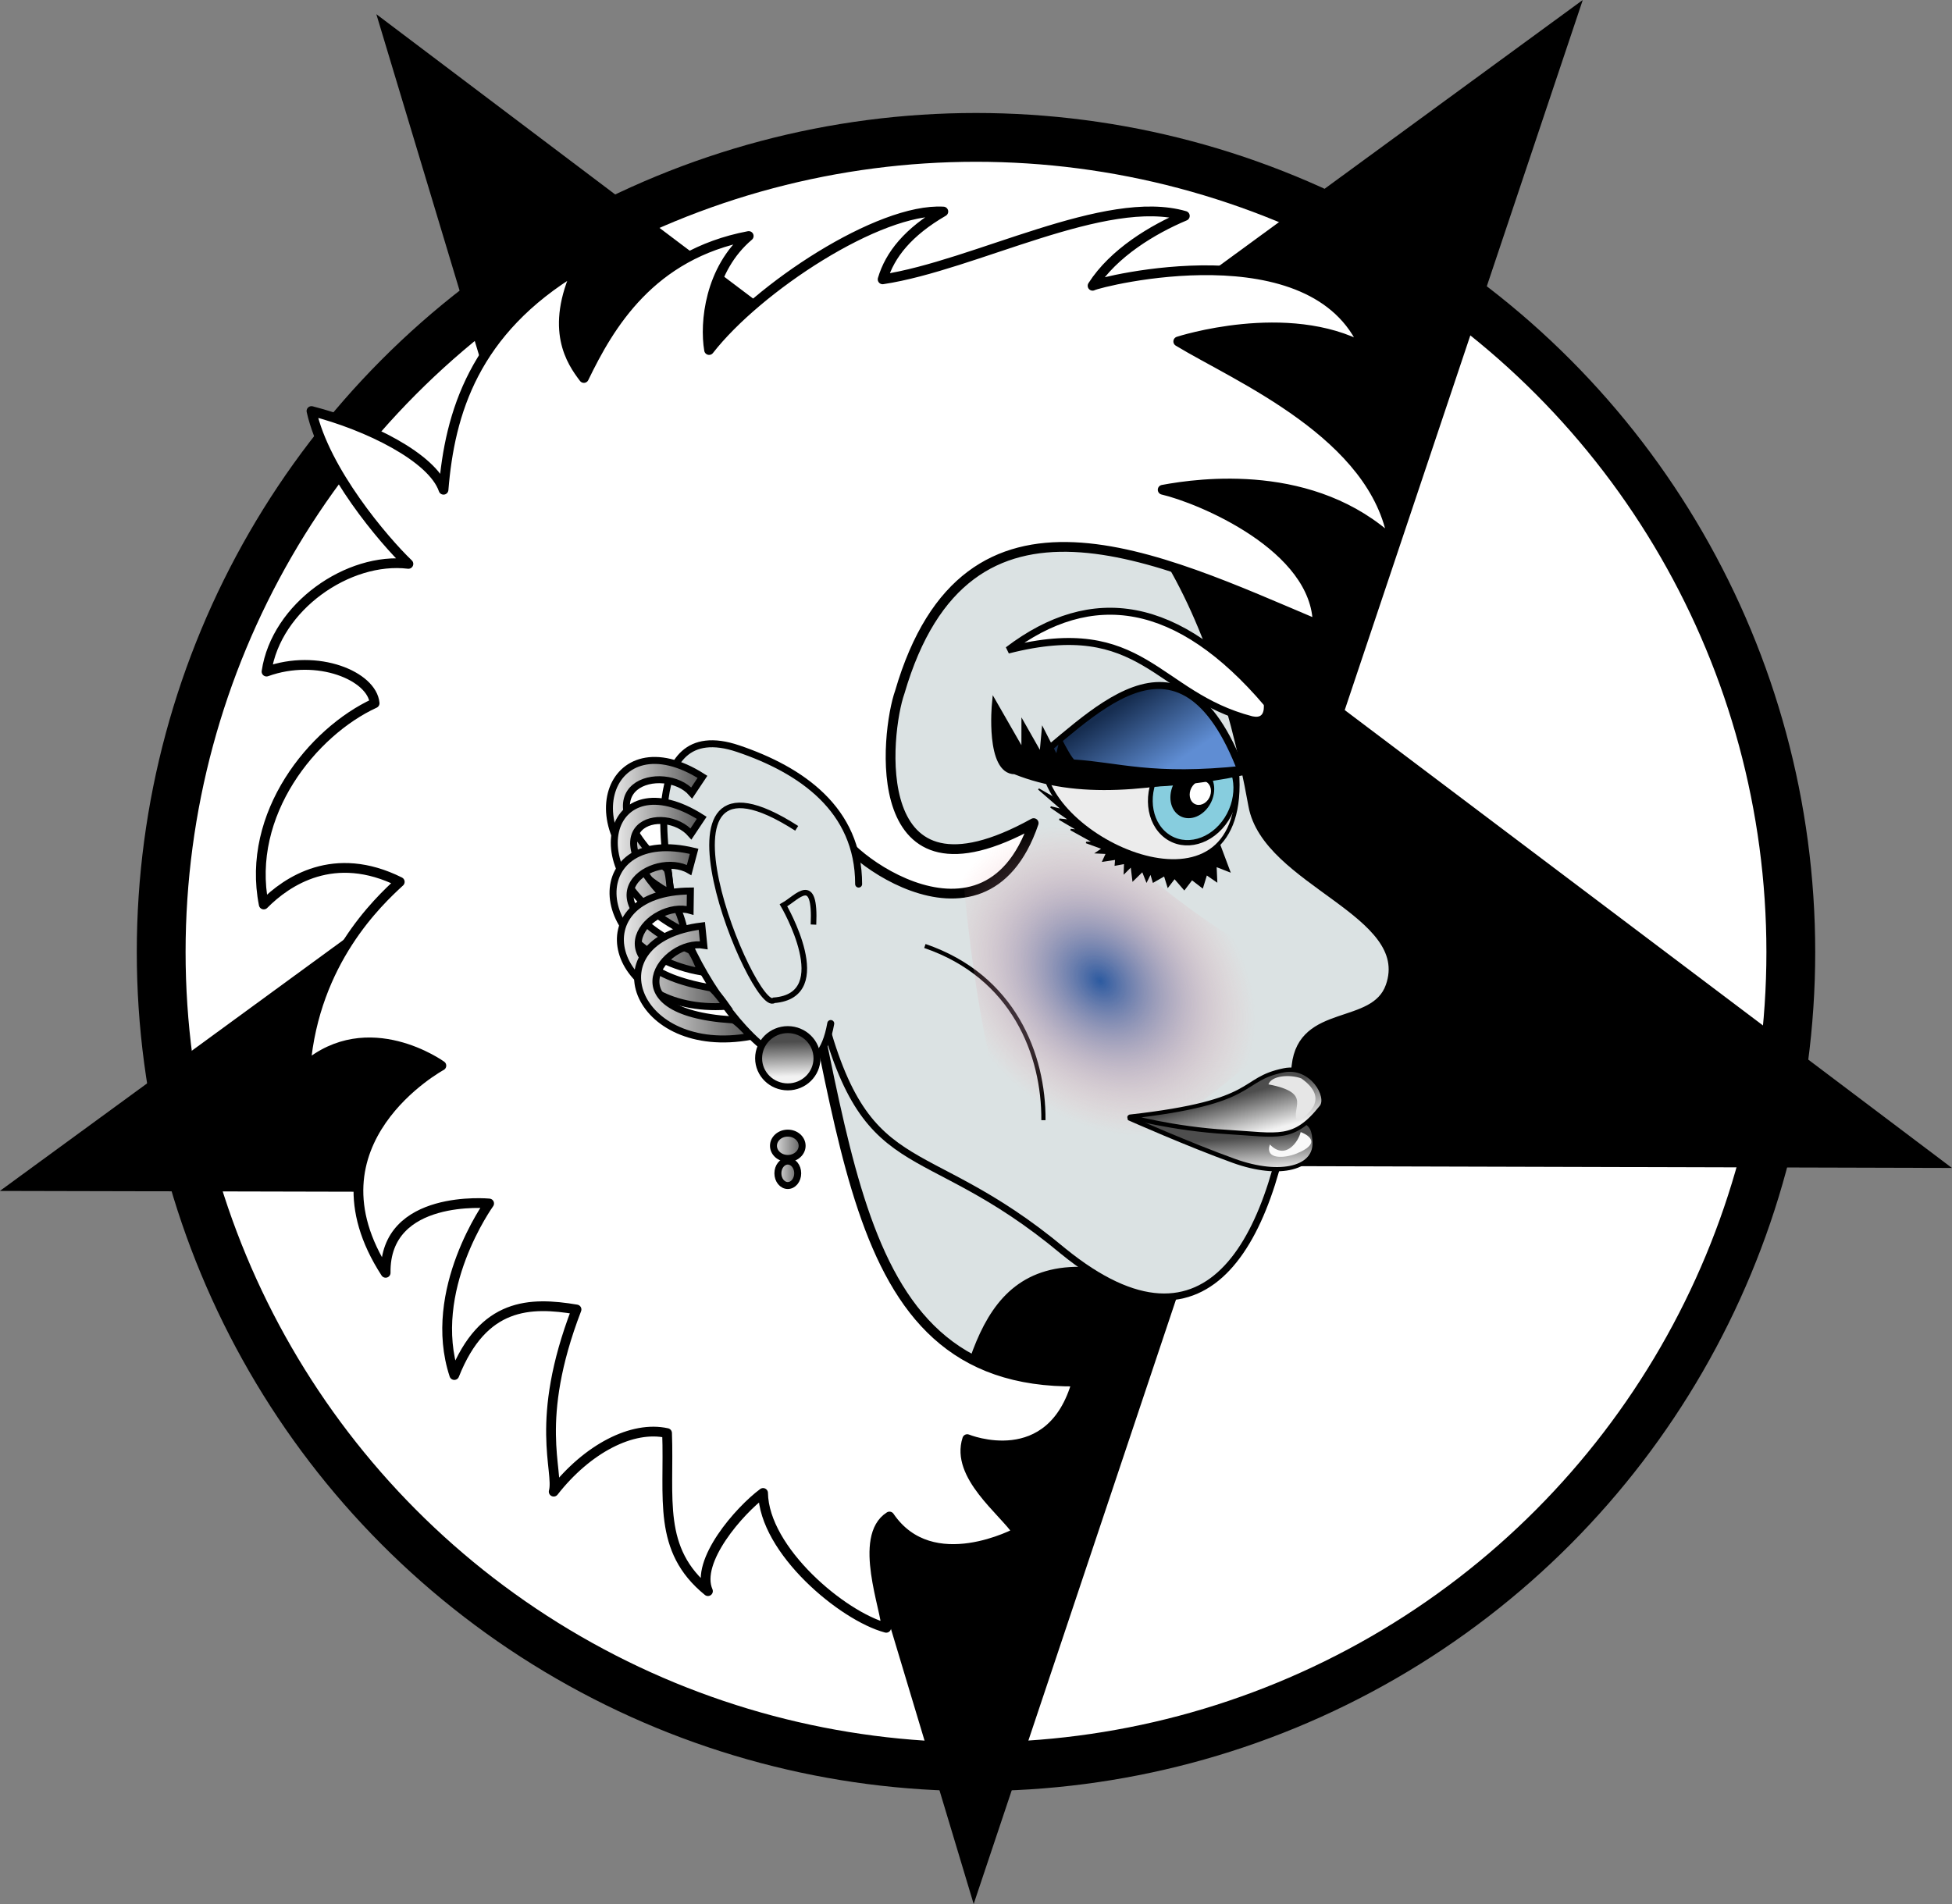 <?xml version="1.0" encoding="UTF-8" standalone="no"?>
<!-- Created with Inkscape (http://www.inkscape.org/) -->

<svg
   xmlns:dc="http://purl.org/dc/elements/1.1/"
   xmlns:cc="http://creativecommons.org/ns#"
   xmlns:rdf="http://www.w3.org/1999/02/22-rdf-syntax-ns#"
   xmlns:svg="http://www.w3.org/2000/svg"
   xmlns="http://www.w3.org/2000/svg"
   xmlns:xlink="http://www.w3.org/1999/xlink"
   xmlns:sodipodi="http://sodipodi.sourceforge.net/DTD/sodipodi-0.dtd"
   xmlns:inkscape="http://www.inkscape.org/namespaces/inkscape"
   width="395.051mm"
   height="385.426mm"
   viewBox="0 0 1399.787 1365.682"
   id="svg2"
   version="1.1"
   inkscape:version="0.91 r13725"
   sodipodi:docname="Metal Girl 3.svg">
  <rect x="0" y="0" width="1399.787" height="1365.682" fill="#808080" stroke="none"/>
  <defs
     id="defs4">
    <linearGradient
       id="linearGradient13325"
       inkscape:collect="always">
      <stop
         id="stop13327"
         offset="0"
         style="stop-color:#f2f2f2;stop-opacity:1" />
      <stop
         id="stop13329"
         offset="1"
         style="stop-color:#4d4d4d;stop-opacity:1" />
    </linearGradient>
    <linearGradient
       inkscape:collect="always"
       id="linearGradient8422">
      <stop
         style="stop-color:#5f8dd3;stop-opacity:1"
         offset="0"
         id="stop8424" />
      <stop
         style="stop-color:#162d50;stop-opacity:1"
         offset="1"
         id="stop8426" />
    </linearGradient>
    <linearGradient
       inkscape:collect="always"
       id="linearGradient8343">
      <stop
         style="stop-color:#2c5aa0;stop-opacity:1"
         offset="0"
         id="stop8345" />
      <stop
         style="stop-color:#ffaaaa;stop-opacity:0;"
         offset="1"
         id="stop8347" />
    </linearGradient>
    <radialGradient
       inkscape:collect="always"
       xlink:href="#linearGradient8343"
       id="radialGradient8349"
       cx="513.575"
       cy="557.477"
       fx="513.575"
       fy="557.477"
       r="73.467"
       gradientTransform="matrix(1.513,0.299,0.087,1.479,-332.702,-393.779)"
       gradientUnits="userSpaceOnUse" />
    <linearGradient
       inkscape:collect="always"
       xlink:href="#linearGradient8422"
       id="linearGradient8428"
       x1="516.165"
       y1="419.479"
       x2="479.378"
       y2="370.106"
       gradientUnits="userSpaceOnUse" />
    <linearGradient
       inkscape:collect="always"
       xlink:href="#linearGradient13325"
       id="linearGradient13315"
       x1="138.483"
       y1="474.663"
       x2="211.193"
       y2="474.663"
       gradientUnits="userSpaceOnUse" />
    <linearGradient
       inkscape:collect="always"
       xlink:href="#linearGradient13325"
       id="linearGradient13317"
       x1="141.927"
       y1="503.169"
       x2="210.654"
       y2="503.169"
       gradientUnits="userSpaceOnUse" />
    <linearGradient
       inkscape:collect="always"
       xlink:href="#linearGradient13325"
       id="linearGradient13319"
       x1="141.045"
       y1="533.626"
       x2="210.609"
       y2="533.626"
       gradientUnits="userSpaceOnUse" />
    <linearGradient
       inkscape:collect="always"
       xlink:href="#linearGradient13325"
       id="linearGradient13321"
       x1="146.346"
       y1="561.237"
       x2="229.476"
       y2="561.237"
       gradientUnits="userSpaceOnUse" />
    <linearGradient
       inkscape:collect="always"
       xlink:href="#linearGradient13325"
       id="linearGradient13323"
       x1="158.684"
       y1="585.214"
       x2="247.198"
       y2="585.214"
       gradientUnits="userSpaceOnUse" />
    <linearGradient
       inkscape:collect="always"
       xlink:href="#linearGradient13325"
       id="linearGradient13337"
       x1="272.285"
       y1="652.796"
       x2="271.66"
       y2="628.023"
       gradientUnits="userSpaceOnUse" />
    <linearGradient
       inkscape:collect="always"
       xlink:href="#linearGradient13325"
       id="linearGradient13345"
       x1="251.664"
       y1="686.18"
       x2="282.647"
       y2="664.16"
       gradientUnits="userSpaceOnUse" />
    <linearGradient
       inkscape:collect="always"
       xlink:href="#linearGradient13325"
       id="linearGradient13353"
       x1="256.109"
       y1="702.506"
       x2="281.643"
       y2="702.506"
       gradientUnits="userSpaceOnUse" />
    <linearGradient
       inkscape:collect="always"
       xlink:href="#linearGradient13325"
       id="linearGradient13361"
       x1="259.268"
       y1="722.25"
       x2="278.484"
       y2="722.25"
       gradientUnits="userSpaceOnUse" />
    <linearGradient
       inkscape:collect="always"
       xlink:href="#linearGradient13325"
       id="linearGradient13385"
       x1="627.776"
       y1="591.457"
       x2="633.365"
       y2="580.447"
       gradientUnits="userSpaceOnUse" />
    <linearGradient
       inkscape:collect="always"
       xlink:href="#linearGradient13325"
       id="linearGradient13393"
       x1="-208.473"
       y1="690.298"
       x2="-218.917"
       y2="662.259"
       gradientUnits="userSpaceOnUse" />
    <linearGradient
       inkscape:collect="always"
       xlink:href="#linearGradient13325"
       id="linearGradient13401"
       x1="-197.385"
       y1="717.512"
       x2="-201.379"
       y2="692.988"
       gradientUnits="userSpaceOnUse" />
  </defs>
  <sodipodi:namedview
     id="base"
     pagecolor="#ffffff"
     bordercolor="#666666"
     borderopacity="1.0"
     inkscape:pageopacity="0.0"
     inkscape:pageshadow="2"
     inkscape:zoom="0.50158069"
     inkscape:cx="699.89333"
     inkscape:cy="682.84128"
     inkscape:document-units="px"
     inkscape:current-layer="g8464"
     showgrid="false"
     fit-margin-top="0"
     fit-margin-left="0"
     fit-margin-right="0"
     fit-margin-bottom="0"
     objecttolerance="1"
     inkscape:window-width="1600"
     inkscape:window-height="837"
     inkscape:window-x="-8"
     inkscape:window-y="-8"
     inkscape:window-maximized="1" />
  <g
     inkscape:label="Layer 1"
     inkscape:groupmode="layer"
     id="layer1"
     transform="translate(333.374,105.551)">
    <g
       id="g8464">
      <circle
         style="color:#000000;clip-rule:nonzero;display:inline;overflow:visible;visibility:visible;opacity:1;isolation:auto;mix-blend-mode:normal;color-interpolation:sRGB;color-interpolation-filters:linearRGB;solid-color:#000000;solid-opacity:1;fill:#ffffff;fill-opacity:1;fill-rule:nonzero;stroke:#000000;stroke-width:35;stroke-linecap:butt;stroke-linejoin:miter;stroke-miterlimit:4;stroke-dasharray:none;stroke-dashoffset:0;stroke-opacity:1;color-rendering:auto;image-rendering:auto;shape-rendering:auto;text-rendering:auto;enable-background:accumulate"
         id="path8691"
         cx="366.519"
         cy="577.29"
         r="584.305" />
      <path
         sodipodi:type="star"
         style="color:#000000;clip-rule:nonzero;display:inline;overflow:visible;visibility:visible;opacity:1;isolation:auto;mix-blend-mode:normal;color-interpolation:sRGB;color-interpolation-filters:linearRGB;solid-color:#000000;solid-opacity:1;fill:#000000;fill-opacity:1;fill-rule:nonzero;stroke:#000000;stroke-width:4.09;stroke-linecap:butt;stroke-linejoin:miter;stroke-miterlimit:4;stroke-dasharray:none;stroke-dashoffset:0;stroke-opacity:1;color-rendering:auto;image-rendering:auto;shape-rendering:auto;text-rendering:auto;enable-background:accumulate"
         id="path8681"
         sodipodi:sides="5"
         sodipodi:cx="-68.518333"
         sodipodi:cy="85.295288"
         sodipodi:r1="80.321327"
         sodipodi:r2="30.722336"
         sodipodi:arg1="0.65833099"
         sodipodi:arg2="1.2377397"
         inkscape:flatsided="false"
         inkscape:rounded="0"
         inkscape:randomized="0"
         d="m -4.983,134.436 -53.491,-20.106 -37.146,46.577 2.593,-57.086 L -148.803,82.885 -93.71,67.71 -91.035,8.195 -59.578,55.902 -2.15,40.055 -37.801,84.715 Z"
         inkscape:transform-center-x="14.368843"
         inkscape:transform-center-y="23.690809"
         transform="matrix(7.974,-3.022,2.84,8.106,671.306,-390.479)" />
      <g
         id="g8558"
         transform="translate(5.892,0)" />
      <g
         id="g8641"
         transform="translate(-37.317,13.748)">
        <path
           style="fill:#dbe2e3;fill-opacity:1;fill-rule:evenodd;stroke:#000000;stroke-width:5;stroke-linecap:butt;stroke-linejoin:miter;stroke-miterlimit:4;stroke-dasharray:none;stroke-opacity:1"
           d="m 374.663,945.502 c 25.998,-62.948 22.808,-157.491 107.923,-153.588 12.373,0.567 -215.271,-243.457 -215.271,-243.457 11.393,193.943 -8.35,271.439 -78.449,294.246 40.696,69.144 12.794,121.86 185.797,102.799 z"
           id="path8148"
           inkscape:connector-curvature="0"
           sodipodi:nodetypes="csccc" />
        <path
           style="color:#000000;clip-rule:nonzero;display:inline;overflow:visible;visibility:visible;opacity:1;isolation:auto;mix-blend-mode:normal;color-interpolation:sRGB;color-interpolation-filters:linearRGB;solid-color:#000000;solid-opacity:1;fill:#dbe2e3;fill-opacity:1;fill-rule:nonzero;stroke:#000000;stroke-width:5;stroke-linecap:round;stroke-linejoin:round;stroke-miterlimit:4;stroke-dasharray:none;stroke-dashoffset:0;stroke-opacity:1;color-rendering:auto;image-rendering:auto;shape-rendering:auto;text-rendering:auto;enable-background:accumulate"
           d="M 385.386,180.324 C 225.904,180.324 48.046,297.63 48.045,417.664 c 0.107,85.552 81.174,257.383 242.032,175.248 32.915,140.993 72.403,98.447 176.419,185.303 105.338,85.518 152.59,-9.751 166.211,-133.185 4.684,-42.442 56.544,-26.403 67.395,-57.128 18.557,-52.546 -88.438,-73.919 -98.438,-129.384 C 573.078,299.959 505.28,182.69 385.386,180.324 Z"
           id="path8112"
           inkscape:connector-curvature="0"
           sodipodi:nodetypes="ccccsssc" />
        <path
           style="fill:#ffffff;fill-rule:evenodd;stroke:#000000;stroke-width:7;stroke-linecap:round;stroke-linejoin:round;stroke-miterlimit:4;stroke-dasharray:none;stroke-opacity:1"
           d="m 305.379,474.056 c -9.056,9.811 103.434,103.826 139.815,-2.986 -121.033,66.994 -106.133,-65.569 -96.01,-93.936 48.005,-164.399 185.05,-96.852 299.675,-48.427 -0.263,-55.976 -85.09,-90.711 -111.156,-96.726 26.695,-4.988 108.282,-16.073 165.101,37.221 -12.252,-76.67 -111.739,-117.988 -153.919,-143.593 0,0 78.355,-25.479 133.694,4.609 C 646.224,44.234 493.099,82.643 487.433,85.665 502.556,62.007 530.78,45.164 553.59,35.552 496.828,19.042 403.108,71.053 336.876,81.056 342.056,63.361 355.356,46.958 380.411,32.425 334.396,29.717 247.22,87.078 212.436,131.754 209.097,112.227 212.851,73.686 240.849,49.981 170.484,63.333 140.817,114.165 122.651,151.804 113.672,140.016 97.862,117.133 118.134,73.379 43.793,117.985 26.472,176.972 21.996,231.962 c -7.917,-23.099 -54.096,-46.057 -94.694,-56.442 9.526,42.991 51.931,92.759 69.511,109.628 -42.939,-5.213 -94.837,30.593 -101.745,77.243 36.7,-13.261 75.775,3.198 77.514,22.713 -44.418,20.433 -92.357,79.476 -79.502,144.347 16.589,-16.759 50.481,-39.702 97.528,-16.232 -15.491,14.237 -61.012,56.878 -67.519,132.389 45.02,-38.507 97.358,-0.574 97.358,-0.574 0,0 -100.796,54.696 -39.953,148.59 -0.851,-56.928 74.213,-49.746 74.213,-49.746 0,0 -45.002,62.337 -24.975,123.062 20.667,-52.099 54.413,-52.591 87.638,-47.035 -30.89,80.328 -12.373,115.852 -16.366,130.682 24.149,-30.904 56.48,-47.597 81.295,-42.019 1.752,46.759 -7.319,83.571 29.319,113.37 -9.372,-21.508 22.683,-57.937 39.534,-70.417 0.689,41.155 56.882,88.343 88.304,96.716 0.174,-12.539 -20.683,-65.2 2.337,-79.816 30.522,44.772 91.955,11.301 91.955,11.301 -10.317,-15.415 -44.705,-40.643 -36.189,-66.819 0,0 60.183,24.747 78.615,-41.325 C 299.297,874.188 316.381,668.767 258.098,480.86 Z"
           id="path8257"
           inkscape:connector-curvature="0"
           sodipodi:nodetypes="cccccccccccccccccccccccccccccccccccccccc" />
        <path
           style="fill:none;fill-rule:evenodd;stroke:#000000;stroke-width:3;stroke-linecap:butt;stroke-linejoin:miter;stroke-miterlimit:4;stroke-dasharray:none;stroke-opacity:1"
           d="m 367.175,559.211 c 63.795,21.867 85.356,78.2 85.015,124.927"
           id="path8243"
           inkscape:connector-curvature="0"
           sodipodi:nodetypes="cc" />
        <path
           style="fill:url(#radialGradient8349);fill-opacity:1;fill-rule:evenodd;stroke:none;stroke-width:1px;stroke-linecap:butt;stroke-linejoin:miter;stroke-opacity:1"
           d="M 648.335,586.864 C 536.842,533.048 456.096,453.728 400.374,353.65 c -25.617,-5.732 -2.011,314.729 39.034,353.328 51.914,48.821 218.943,-108.471 208.927,-120.114 z"
           id="path8333"
           inkscape:connector-curvature="0"
           sodipodi:nodetypes="ccsc" />
        <path
           inkscape:transform-center-y="20.118211"
           inkscape:transform-center-x="-48.264014"
           style="fill:#000000;fill-opacity:1;fill-rule:evenodd;stroke:#000000;stroke-width:1.054px;stroke-linecap:butt;stroke-linejoin:miter;stroke-opacity:1"
           d="m 572.405,486.133 7.34,19.589 -9.792,-3.823 0.489,10.904 -7.251,-5.008 -2.87,9.396 -7.533,-5.812 -5.475,7.191 -6.996,-8.083 -4.689,6.108 -2.472,-8.006 -8.048,4.601 -1.909,-6.398 -2.929,5.901 -2.881,-7.273 -6.826,6.664 -1.244,-10.206 -4.938,4.92 0.228,-6.954 -6.725,1.248 0.351,-4.228 -9.175,1.384 2.552,-5.553 -7.288,-0.36 4.433,-3.034 -11.839,-4.316 5.247,-0.237 -16.326,-9.041 5.529,0.568 -13.625,-7.988 7.602,0.78 -13.843,-9.561 8.543,2.04 -17.229,-14.948 10.643,6.132"
           id="path8351"
           inkscape:connector-curvature="0"
           sodipodi:nodetypes="ccccccccccccccccccccccccccccccccccc"
           transform="translate(5.892,0)" />
        <g
           transform="matrix(1,0,-0.168,1,98.128,10.242)"
           id="g8247">
          <path
             style="fill:#ececec;fill-opacity:1;fill-rule:evenodd;stroke:#000000;stroke-width:2.923;stroke-linecap:butt;stroke-linejoin:miter;stroke-miterlimit:4;stroke-dasharray:none;stroke-opacity:1"
             d="m 425.051,421.085 c 28.708,-13.621 75.417,-9.199 138.925,2.442 28.16,113.863 -121.773,53.991 -138.925,-2.442 z"
             id="path8146-3"
             inkscape:connector-curvature="0"
             sodipodi:nodetypes="ccc"
             inkscape:transform-center-x="59.013418"
             inkscape:transform-center-y="21.820376" />
          <g
             id="g8230"
             transform="matrix(-0.982,-0.797,0.596,-0.997,790.628,1300.755)">
            <ellipse
               ry="27.986"
               rx="25.931"
               cy="441.248"
               cx="527.788"
               id="path8196"
               style="color:#000000;clip-rule:nonzero;display:inline;overflow:visible;visibility:visible;opacity:1;isolation:auto;mix-blend-mode:normal;color-interpolation:sRGB;color-interpolation-filters:linearRGB;solid-color:#000000;solid-opacity:1;fill:#87cdde;fill-opacity:1;fill-rule:nonzero;stroke:#000000;stroke-width:3;stroke-linecap:round;stroke-linejoin:round;stroke-miterlimit:4;stroke-dasharray:none;stroke-dashoffset:0;stroke-opacity:1;color-rendering:auto;image-rendering:auto;shape-rendering:auto;text-rendering:auto;enable-background:accumulate" />
            <ellipse
               ry="13.895"
               rx="12.314"
               cy="441.406"
               cx="528.579"
               id="path8196-7"
               style="color:#000000;clip-rule:nonzero;display:inline;overflow:visible;visibility:visible;opacity:1;isolation:auto;mix-blend-mode:normal;color-interpolation:sRGB;color-interpolation-filters:linearRGB;solid-color:#000000;solid-opacity:1;fill:#000000;fill-opacity:1;fill-rule:nonzero;stroke:#000000;stroke-width:1.457;stroke-linecap:round;stroke-linejoin:round;stroke-miterlimit:4;stroke-dasharray:none;stroke-dashoffset:0;stroke-opacity:1;color-rendering:auto;image-rendering:auto;shape-rendering:auto;text-rendering:auto;enable-background:accumulate" />
            <ellipse
               ry="7.429"
               rx="6.796"
               cy="444.726"
               cx="524.784"
               id="path8196-7-5"
               style="color:#000000;clip-rule:nonzero;display:inline;overflow:visible;visibility:visible;opacity:1;isolation:auto;mix-blend-mode:normal;color-interpolation:sRGB;color-interpolation-filters:linearRGB;solid-color:#000000;solid-opacity:1;fill:#ffffff;fill-opacity:1;fill-rule:nonzero;stroke:#000000;stroke-width:0.791;stroke-linecap:round;stroke-linejoin:round;stroke-miterlimit:4;stroke-dasharray:none;stroke-dashoffset:0;stroke-opacity:1;color-rendering:auto;image-rendering:auto;shape-rendering:auto;text-rendering:auto;enable-background:accumulate" />
          </g>
          <g
             id="g8235">
            <path
               sodipodi:nodetypes="ccc"
               inkscape:connector-curvature="0"
               id="path8146"
               d="m 411.346,421.135 c 40.183,14.366 101.665,15.051 156.307,3.143 -64.895,-118.966 -116.202,-36.522 -156.307,-3.143 z"
               style="fill:url(#linearGradient8428);fill-opacity:1;fill-rule:evenodd;stroke:#000000;stroke-width:5;stroke-linecap:butt;stroke-linejoin:miter;stroke-miterlimit:4;stroke-dasharray:none;stroke-opacity:1" />
            <path
               sodipodi:nodetypes="ccccccccccc"
               inkscape:connector-curvature="0"
               id="path8146-9"
               d="m 445.363,417.014 c -1.828,-0.123 -10.726,-13.114 -10.726,-13.114 l -0.921,12.088 -12.62,-18.603 1.316,17.112 -16.374,-22.27 3.311,19.884 -27.354,-36.904 c 0,0 3.502,48.744 23.108,48.757 48.029,18.077 99.201,12.502 163.065,-2.482 -64.734,7.034 -90.285,-2.511 -122.804,-4.467 z"
               style="fill:#000000;fill-opacity:1;fill-rule:evenodd;stroke:#000000;stroke-width:3.654;stroke-linecap:butt;stroke-linejoin:miter;stroke-miterlimit:4;stroke-dasharray:none;stroke-opacity:1" />
          </g>
        </g>
        <path
           style="fill:#ffffff;fill-opacity:1;fill-rule:evenodd;stroke:#000000;stroke-width:5;stroke-linecap:butt;stroke-linejoin:miter;stroke-miterlimit:4;stroke-dasharray:none;stroke-opacity:1"
           d="M 612.62,385.255 C 548.728,310.221 486.845,301.298 426.764,346.972 c 97.27,-24.815 105.913,32.085 174.711,49.934 13.499,2.863 11.145,-11.651 11.145,-11.651 z"
           id="path8329"
           inkscape:connector-curvature="0"
           sodipodi:nodetypes="cccc" />
        <g
           style="stroke-width:3.324;stroke-miterlimit:4;stroke-dasharray:none"
           transform="matrix(1.189,0,0,0.685,-138.132,243.327)"
           id="g8526">
          <g
             style="stroke-width:2.675;stroke-miterlimit:4;stroke-dasharray:none"
             transform="matrix(0.993,0,0,1.555,842.073,-418.741)"
             id="g8142">
            <g
               style="stroke-width:2.883;stroke-miterlimit:4;stroke-dasharray:none"
               transform="matrix(0.848,0.089,-0.254,0.989,141.326,25.901)"
               id="g8239">
              <path
                 inkscape:transform-center-y="6.6646683"
                 inkscape:transform-center-x="-52.666004"
                 sodipodi:nodetypes="sscss"
                 inkscape:connector-curvature="0"
                 id="path8124-3"
                 d="m -175.008,693.999 c -3.826,-9.901 -6.736,-16.308 -39.899,-12.03 -33.163,4.278 -93.379,9.106 -93.379,9.106 0,0 46.239,13.628 81.059,21.603 35.876,8.216 59.306,-0.334 52.218,-18.679 z"
                 style="color:#000000;clip-rule:nonzero;display:inline;overflow:visible;visibility:visible;opacity:1;isolation:auto;mix-blend-mode:normal;color-interpolation:sRGB;color-interpolation-filters:linearRGB;solid-color:#000000;solid-opacity:1;fill:url(#linearGradient13401);fill-opacity:1;fill-rule:nonzero;stroke:#000000;stroke-width:2.883;stroke-linecap:round;stroke-linejoin:round;stroke-miterlimit:4;stroke-dasharray:none;stroke-dashoffset:0;stroke-opacity:1;color-rendering:auto;image-rendering:auto;shape-rendering:auto;text-rendering:auto;enable-background:accumulate" />
              <path
                 sodipodi:nodetypes="sscss"
                 inkscape:connector-curvature="0"
                 id="path8124"
                 d="m -176.882,671.332 c -12.463,24.98 -24.541,21.389 -60.414,22.619 -39.031,1.338 -72.508,-4.181 -71.745,-3.96 89.06,-18.064 68.521,-31.45 98.646,-40.456 18.325,-5.478 37.299,14.208 33.513,21.797 z"
                 style="color:#000000;clip-rule:nonzero;display:inline;overflow:visible;visibility:visible;opacity:1;isolation:auto;mix-blend-mode:normal;color-interpolation:sRGB;color-interpolation-filters:linearRGB;solid-color:#000000;solid-opacity:1;fill:url(#linearGradient13393);fill-opacity:1;fill-rule:nonzero;stroke:#000000;stroke-width:2.883;stroke-linecap:round;stroke-linejoin:round;stroke-miterlimit:4;stroke-dasharray:none;stroke-dashoffset:0;stroke-opacity:1;color-rendering:auto;image-rendering:auto;shape-rendering:auto;text-rendering:auto;enable-background:accumulate" />
            </g>
          </g>
          <path
             sodipodi:nodetypes="cccc"
             inkscape:connector-curvature="0"
             id="path8353"
             d="m 632.195,606.019 c 1.857,-9.472 13.332,-10.549 19.863,-6.2 15.105,18.806 7.376,34.231 -2.242,45.093 -4.879,-13.688 9.884,-29.701 -17.621,-38.892 z"
             style="fill:#e6e6e6;fill-opacity:1;fill-rule:evenodd;stroke:none;stroke-width:3.324;stroke-linecap:butt;stroke-linejoin:miter;stroke-miterlimit:4;stroke-dasharray:none;stroke-opacity:1" />
          <path
             sodipodi:nodetypes="ccsc"
             inkscape:connector-curvature="0"
             id="path8355"
             d="m 633.053,668.977 c 9.512,17.074 17.345,-3.391 18.579,-12.987 0,0 15.938,9.555 -2.553,22.524 -7.076,4.963 -19.189,6.551 -16.026,-9.537 z"
             style="fill:#f9f9f9;fill-opacity:1;fill-rule:evenodd;stroke:none;stroke-width:3.324;stroke-linecap:butt;stroke-linejoin:miter;stroke-miterlimit:4;stroke-dasharray:none;stroke-opacity:1" />
        </g>
        <ellipse
           cy="584.576"
           cx="629.538"
           id="path8570"
           style="color:#000000;clip-rule:nonzero;display:inline;overflow:visible;visibility:visible;opacity:1;isolation:auto;mix-blend-mode:normal;color-interpolation:sRGB;color-interpolation-filters:linearRGB;solid-color:#000000;solid-opacity:1;fill:url(#linearGradient13385);fill-opacity:1;fill-rule:nonzero;stroke:#000000;stroke-width:3;stroke-linecap:round;stroke-linejoin:round;stroke-miterlimit:4;stroke-dasharray:none;stroke-dashoffset:0;stroke-opacity:1;color-rendering:auto;image-rendering:auto;shape-rendering:auto;text-rendering:auto;enable-background:accumulate"
           r="10.584" />
        <g
           id="g8616">
          <g
             id="g8293">
            <g
               id="g8261">
              <path
                 sodipodi:nodetypes="cssc"
                 inkscape:connector-curvature="0"
                 id="path8117"
                 d="M 299.672,614.807 C 284.776,699.818 187.578,575.36 183.422,506.951 c 0,0 -23.183,-113.98 49.824,-89.287 45.096,15.253 86.426,43.492 86.426,97.143"
                 style="color:#000000;clip-rule:nonzero;display:inline;overflow:visible;visibility:visible;opacity:1;isolation:auto;mix-blend-mode:normal;color-interpolation:sRGB;color-interpolation-filters:linearRGB;solid-color:#000000;solid-opacity:1;fill:#dbe2e3;fill-opacity:1;fill-rule:nonzero;stroke:#000000;stroke-width:5;stroke-linecap:round;stroke-linejoin:round;stroke-miterlimit:4;stroke-dasharray:none;stroke-dashoffset:0;stroke-opacity:1;color-rendering:auto;image-rendering:auto;shape-rendering:auto;text-rendering:auto;enable-background:accumulate" />
              <path
                 sodipodi:nodetypes="cccc"
                 inkscape:connector-curvature="0"
                 id="path8245"
                 d="m 275.25,474.812 c -117.735,-75.655 -30.493,134.934 -16.233,123.338 44.493,-3.554 6.762,-68.128 6.762,-68.128 9.933,-5.524 23.166,-23.149 21.508,13.827"
                 style="fill:none;fill-rule:evenodd;stroke:#000000;stroke-width:4;stroke-linecap:butt;stroke-linejoin:miter;stroke-miterlimit:4;stroke-dasharray:none;stroke-opacity:1" />
            </g>
            <ellipse
               style="color:#000000;clip-rule:nonzero;display:inline;overflow:visible;visibility:visible;opacity:1;isolation:auto;mix-blend-mode:normal;color-interpolation:sRGB;color-interpolation-filters:linearRGB;solid-color:#000000;solid-opacity:1;fill:url(#linearGradient13337);fill-opacity:1;fill-rule:nonzero;stroke:#000000;stroke-width:5;stroke-linecap:round;stroke-linejoin:round;stroke-miterlimit:4;stroke-dasharray:none;stroke-dashoffset:0;stroke-opacity:1;color-rendering:auto;image-rendering:auto;shape-rendering:auto;text-rendering:auto;enable-background:accumulate"
               id="path8265"
               cx="268.876"
               cy="639.721"
               rx="20.928"
               ry="20.533" />
            <path
               style="color:#000000;clip-rule:nonzero;display:inline;overflow:visible;visibility:visible;opacity:1;isolation:auto;mix-blend-mode:normal;color-interpolation:sRGB;color-interpolation-filters:linearRGB;solid-color:#000000;solid-opacity:1;fill:url(#linearGradient13345);fill-opacity:1;fill-rule:nonzero;stroke:#000000;stroke-width:5;stroke-linecap:round;stroke-linejoin:round;stroke-miterlimit:4;stroke-dasharray:none;stroke-dashoffset:0;stroke-opacity:1;color-rendering:auto;image-rendering:auto;shape-rendering:auto;text-rendering:auto;enable-background:accumulate"
               id="path8267"
               r="15.4"
               cy="677.234"
               cx="268.876" />
            <ellipse
               style="color:#000000;clip-rule:nonzero;display:inline;overflow:visible;visibility:visible;opacity:1;isolation:auto;mix-blend-mode:normal;color-interpolation:sRGB;color-interpolation-filters:linearRGB;solid-color:#000000;solid-opacity:1;fill:url(#linearGradient13353);fill-opacity:1.0;fill-rule:nonzero;stroke:#000000;stroke-width:5;stroke-linecap:round;stroke-linejoin:round;stroke-miterlimit:4;stroke-dasharray:none;stroke-dashoffset:0;stroke-opacity:1;color-rendering:auto;image-rendering:auto;shape-rendering:auto;text-rendering:auto;enable-background:accumulate"
               id="path8269"
               cx="268.876"
               cy="702.506"
               rx="10.267"
               ry="9.082" />
            <ellipse
               style="color:#000000;clip-rule:nonzero;display:inline;overflow:visible;visibility:visible;opacity:1;isolation:auto;mix-blend-mode:normal;color-interpolation:sRGB;color-interpolation-filters:linearRGB;solid-color:#000000;solid-opacity:1;fill:url(#linearGradient13361);fill-opacity:1;fill-rule:nonzero;stroke:#000000;stroke-width:5;stroke-linecap:round;stroke-linejoin:round;stroke-miterlimit:4;stroke-dasharray:none;stroke-dashoffset:0;stroke-opacity:1;color-rendering:auto;image-rendering:auto;shape-rendering:auto;text-rendering:auto;enable-background:accumulate"
               id="path8271"
               cx="268.876"
               cy="722.25"
               rx="7.108"
               ry="8.763" />
          </g>
          <path
             style="fill:url(#linearGradient13315);fill-rule:evenodd;stroke:#000000;stroke-width:5;stroke-linecap:butt;stroke-linejoin:miter;stroke-miterlimit:4;stroke-dasharray:none;stroke-opacity:1;fill-opacity:1.0"
             d="m 207.696,437.893 c -67.474,-42.916 -97.809,42.196 -23.121,83.494 0,0 -0.642,-17.983 -3.211,-17.983 -64.71,-60.73 -0.458,-75.858 18.626,-53.95 z"
             id="path8572"
             inkscape:connector-curvature="0"
             sodipodi:nodetypes="ccccc" />
          <path
             style="fill:url(#linearGradient13317);fill-rule:evenodd;stroke:#000000;stroke-width:5;stroke-linecap:butt;stroke-linejoin:miter;stroke-miterlimit:4;stroke-dasharray:none;stroke-opacity:1;fill-opacity:1.0"
             d="m 207.157,467.275 c -67.474,-42.916 -93.314,41.553 -12.203,81.567 0,0 -3.854,-16.699 -6.423,-16.699 -64.71,-60.73 -8.165,-75.215 10.918,-53.308 z"
             id="path8572-2"
             inkscape:connector-curvature="0"
             sodipodi:nodetypes="ccccc" />
          <path
             style="fill:url(#linearGradient13319);fill-rule:evenodd;stroke:#000000;stroke-width:5;stroke-linecap:butt;stroke-linejoin:miter;stroke-miterlimit:4;stroke-dasharray:none;stroke-opacity:1;fill-opacity:1"
             d="m 201.69,491.303 c -77.703,-18.89 -79,71.457 5.011,86.491 0,0 -6.402,-16.817 -8.834,-15.99 -80.825,-36.644 -24.873,-71.666 0.251,-57.074 z"
             id="path8572-9"
             inkscape:connector-curvature="0"
             sodipodi:nodetypes="ccccc"
             inkscape:transform-center-x="13.947881"
             inkscape:transform-center-y="38.845" />
          <path
             style="fill:url(#linearGradient13321);fill-rule:evenodd;stroke:#000000;stroke-width:5;stroke-linecap:butt;stroke-linejoin:miter;stroke-miterlimit:4;stroke-dasharray:none;stroke-opacity:1;fill-opacity:1.0"
             d="m 199.029,519.765 c -79.964,0.55 -59.277,88.506 25.869,82.684 0,0 -10.295,-14.759 -12.453,-13.365 -87.305,-15.914 -41.535,-63.478 -13.619,-55.426 z"
             id="path8572-9-6"
             inkscape:connector-curvature="0"
             sodipodi:nodetypes="ccccc"
             inkscape:transform-center-x="0.67897013"
             inkscape:transform-center-y="35.399814" />
          <path
             style="fill:url(#linearGradient13323);fill-rule:evenodd;stroke:#000000;stroke-width:5;stroke-linecap:butt;stroke-linejoin:miter;stroke-miterlimit:4;stroke-dasharray:none;stroke-opacity:1;fill-opacity:1.0"
             d="m 207.25,544.825 c -79.377,9.685 -48.774,94.701 35.149,79.186 0,0 -11.914,-13.486 -13.899,-11.855 -88.552,-5.833 -48.517,-58.315 -19.864,-53.506 z"
             id="path8572-9-5"
             inkscape:connector-curvature="0"
             sodipodi:nodetypes="ccccc"
             inkscape:transform-center-x="-5.2456635"
             inkscape:transform-center-y="33.182596" />
        </g>
      </g>
    </g>
  </g>
</svg>
